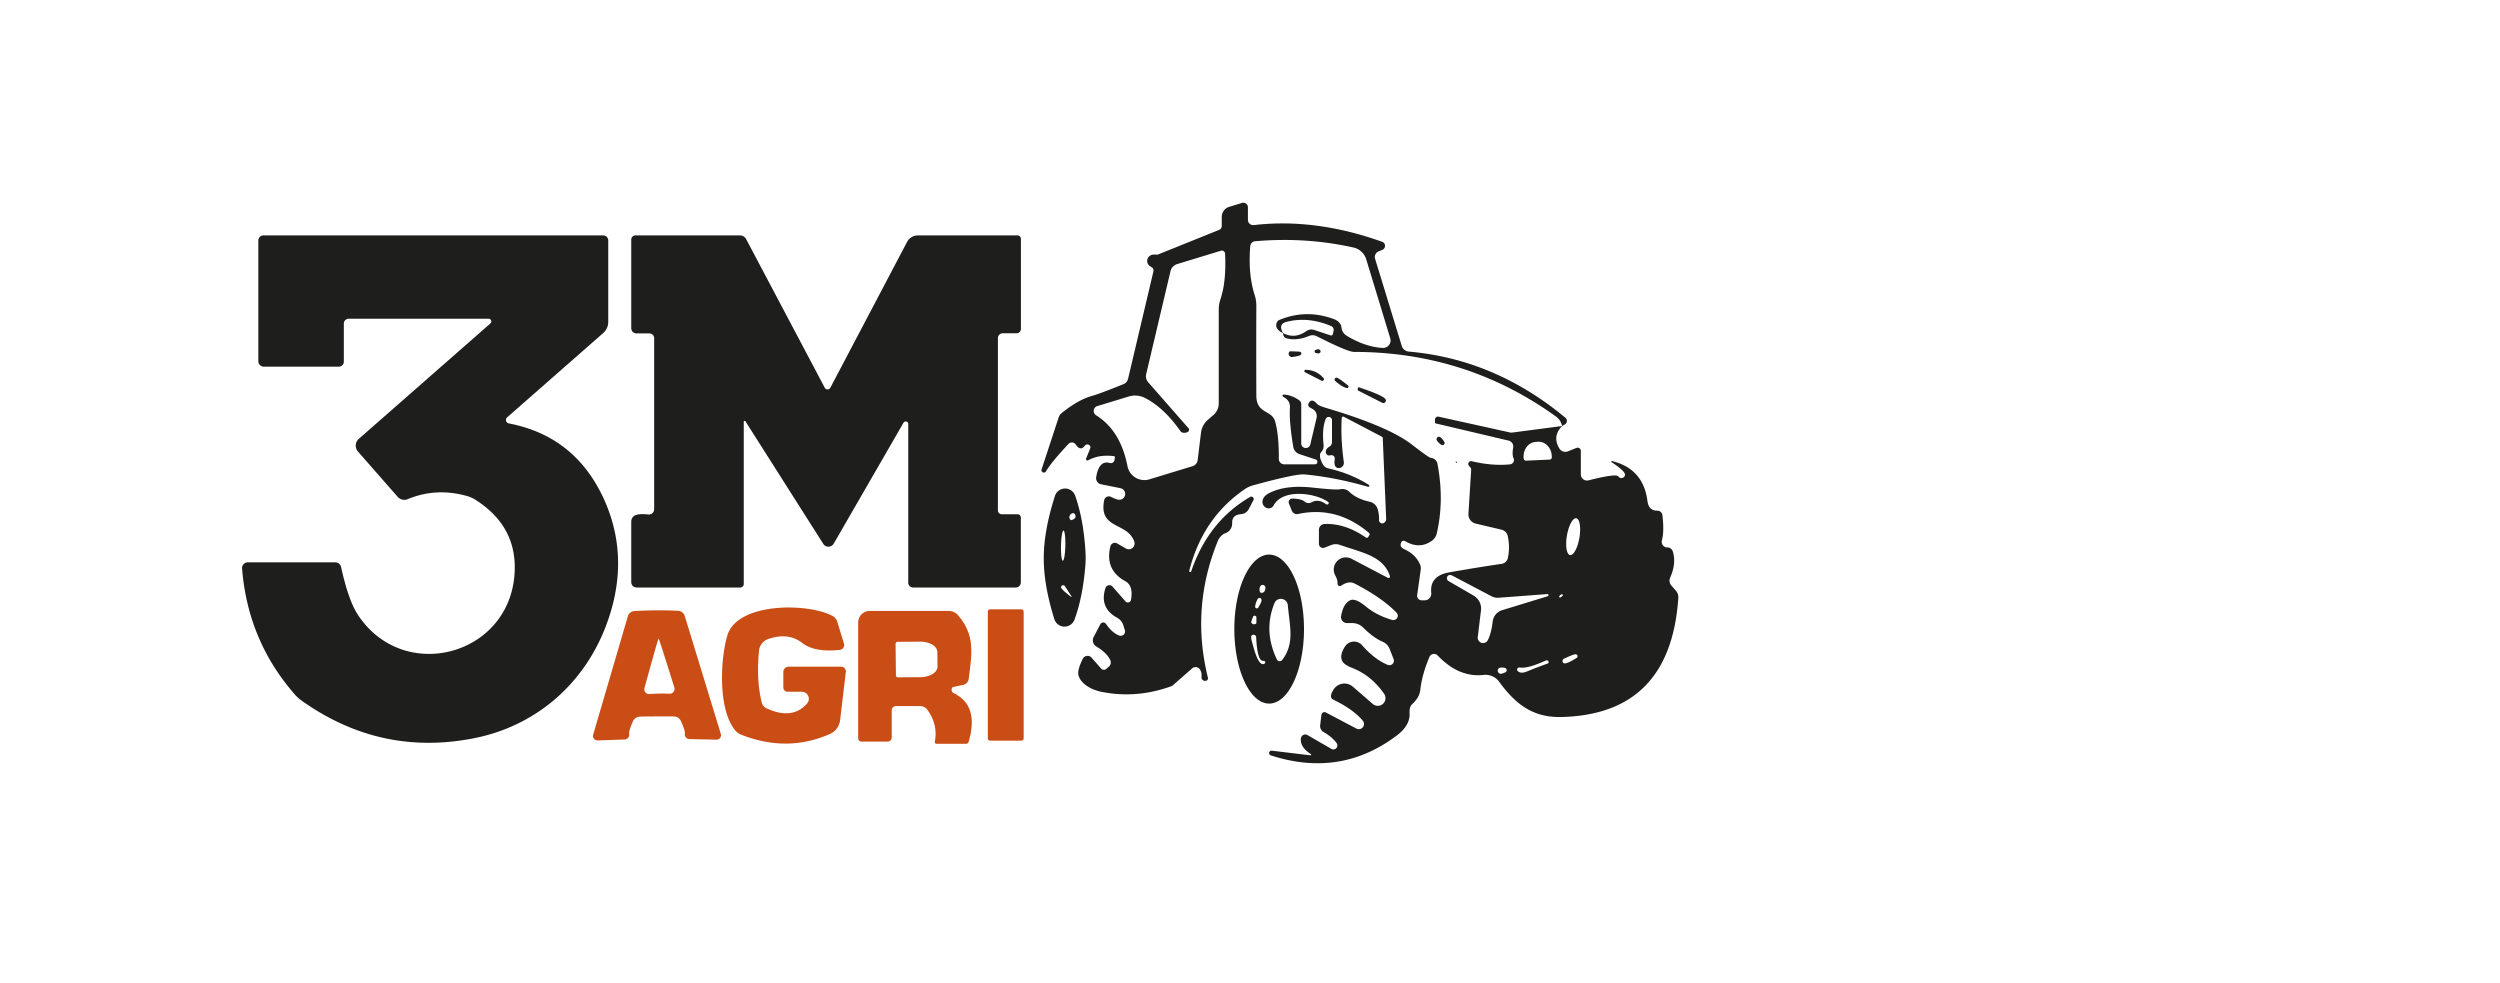<?xml version="1.0" encoding="UTF-8" standalone="no"?>
<!DOCTYPE svg PUBLIC "-//W3C//DTD SVG 1.1//EN" "http://www.w3.org/Graphics/SVG/1.1/DTD/svg11.dtd">
<svg xmlns="http://www.w3.org/2000/svg" version="1.1" viewBox="0.00 0.00 300.00 118.00">
<path fill="#1e1e1c" d="
  M 187.46 51.12
  Q 187.26 50.37 186.74 50.00
  Q 175.97 42.23 162.48 42.23
  Q 161.73 42.23 157.99 40.34
  A 1.07 1.06 46.7 0 0 157.10 40.31
  Q 155.62 40.93 154.40 40.60
  Q 153.97 40.48 153.97 39.97
  Q 155.37 40.72 156.78 39.72
  A 1.04 1.03 36.5 0 1 157.69 39.59
  L 159.68 40.25
  A 0.21 0.21 0.0 0 0 159.94 40.10
  L 160.03 39.72
  A 0.52 0.51 -71.6 0 0 159.74 39.13
  Q 156.96 37.95 154.36 38.63
  Q 153.35 38.89 153.97 39.97
  Q 152.93 39.50 153.20 38.74
  A 0.57 0.56 87.7 0 1 153.51 38.40
  Q 156.78 37.04 160.14 38.32
  A 1.38 1.38 0.0 0 1 160.94 39.09
  Q 160.94 39.10 160.99 39.38
  A 1.28 1.28 0.0 0 0 161.59 40.28
  Q 163.80 41.63 165.92 41.75
  A 0.90 0.90 0.0 0 0 166.83 40.59
  L 163.94 31.10
  A 2.07 2.05 87.2 0 0 162.41 29.70
  Q 156.65 28.42 150.61 28.95
  A 0.64 0.64 0.0 0 0 150.03 29.54
  Q 149.76 32.92 150.56 35.40
  A 4.25 4.08 -55.1 0 1 150.76 36.68
  Q 150.74 42.08 150.76 47.49
  C 150.78 49.71 152.64 49.16 153.02 50.59
  Q 153.48 52.27 153.46 55.07
  A 0.65 0.65 0.0 0 0 154.11 55.72
  L 157.76 55.72
  A 0.30 0.30 0.0 0 0 157.86 55.13
  L 155.95 54.50
  A 1.12 1.11 4.4 0 1 155.19 53.62
  Q 154.69 50.58 154.79 48.97
  Q 154.86 48.05 153.97 47.61
  A 0.14 0.14 0.0 0 1 154.04 47.35
  Q 155.00 47.39 155.90 48.03
  A 0.57 0.57 0.0 0 1 156.15 48.50
  L 156.15 53.24
  A 0.55 0.55 0.0 0 0 157.23 53.36
  L 157.99 50.14
  A 0.97 0.96 21.7 0 0 157.53 49.09
  L 157.16 48.88
  A 0.35 0.34 27.8 0 1 157.02 48.44
  Q 157.37 47.70 158.03 48.45
  Q 158.24 48.69 159.12 48.95
  Q 166.65 51.18 169.47 53.38
  Q 171.46 54.92 171.68 54.94
  A 0.90 0.89 -2.8 0 1 172.50 55.67
  Q 173.33 60.06 172.41 64.02
  A 1.44 1.44 0.0 0 1 171.84 64.88
  Q 170.35 65.96 168.62 64.94
  A 0.33 0.33 0.0 0 0 168.15 65.08
  Q 168.04 65.32 168.09 65.50
  Q 168.15 65.74 168.55 65.92
  Q 169.91 66.55 170.42 67.77
  A 1.16 1.10 39.6 0 1 170.49 68.34
  L 170.06 71.42
  A 0.55 0.55 0.0 0 0 170.60 72.04
  L 170.95 72.04
  A 0.81 0.81 0.0 0 0 171.75 71.14
  Q 171.54 69.09 173.93 68.68
  Q 177.28 68.09 180.20 67.66
  A 0.89 0.89 0.0 0 0 180.94 66.97
  Q 181.22 65.65 180.93 64.33
  A 1.01 1.00 1.0 0 0 180.18 63.56
  L 177.08 62.83
  A 1.14 1.13 8.3 0 1 176.21 61.67
  L 176.54 56.39
  A 0.45 0.45 0.0 0 0 176.42 56.06
  Q 176.31 55.95 176.25 55.85
  A 0.33 0.33 0.0 0 1 176.61 55.35
  Q 179.12 55.94 181.21 55.72
  A 0.52 0.52 0.0 0 0 181.63 54.99
  Q 181.43 54.58 181.58 53.71
  A 0.74 0.74 0.0 0 0 181.02 52.87
  L 172.29 50.81
  A 0.11 0.11 0.0 0 1 172.20 50.70
  L 172.20 50.35
  A 0.36 0.35 -83.6 0 1 172.63 50.00
  L 181.27 51.91
  A 0.53 0.48 47.9 0 0 181.37 51.92
  L 187.46 51.12
  Q 186.24 52.35 187.12 53.81
  A 0.84 0.83 63.4 0 0 188.15 54.16
  L 189.18 53.75
  A 0.38 0.38 0.0 0 1 189.70 54.10
  L 189.70 56.92
  A 0.74 0.74 0.0 0 0 190.63 57.64
  Q 193.95 56.80 194.20 57.17
  A 0.44 0.44 0.0 0 0 195.00 57.01
  Q 195.08 56.57 193.39 55.46
  A 0.07 0.07 0.0 0 1 193.45 55.33
  Q 197.19 56.24 197.69 60.10
  Q 197.84 61.29 198.88 61.28
  A 0.62 0.61 86.9 0 1 199.49 61.83
  Q 199.72 63.78 199.43 64.83
  A 0.69 0.69 0.0 0 0 199.92 65.68
  Q 199.93 65.68 200.11 65.69
  A 0.69 0.68 81.9 0 1 200.73 66.16
  Q 201.19 67.57 200.42 69.31
  A 0.89 0.88 -53.9 0 0 200.57 70.27
  L 201.12 70.90
  A 1.17 1.15 26.7 0 1 201.40 71.73
  Q 200.46 85.73 187.37 86.04
  C 183.84 86.13 181.78 84.38 179.89 81.80
  A 2.02 2.01 -21.3 0 0 178.04 80.99
  Q 175.06 81.33 172.52 78.66
  A 0.60 0.60 0.0 0 0 171.53 78.84
  Q 170.64 80.95 170.44 82.76
  A 2.50 2.37 63.1 0 1 170.20 83.57
  Q 169.98 84.01 169.43 84.53
  Q 169.11 84.83 169.15 85.60
  Q 169.22 87.02 167.68 88.21
  Q 160.89 93.38 152.48 90.64
  A 0.29 0.29 0.0 0 1 152.60 90.08
  L 157.25 90.64
  A 0.08 0.08 0.0 0 0 157.30 90.49
  Q 156.02 89.68 156.10 88.63
  A 0.54 0.53 -72.7 0 1 156.90 88.21
  L 159.77 89.87
  A 0.48 0.48 0.0 0 0 160.40 89.18
  Q 159.84 88.42 158.84 87.85
  A 0.83 0.82 -72.1 0 1 158.42 87.02
  L 158.57 85.79
  A 0.37 0.37 0.0 0 1 159.11 85.50
  L 162.77 87.43
  A 0.62 0.62 0.0 0 0 163.54 86.49
  Q 162.41 85.13 160.00 83.96
  Q 159.42 83.68 160.04 82.73
  A 1.54 1.54 0.0 0 1 162.34 82.40
  L 164.73 84.47
  A 0.92 0.92 0.0 0 0 166.09 83.25
  Q 164.56 81.05 162.28 80.16
  Q 161.20 79.74 161.02 79.21
  Q 160.78 78.54 161.40 77.58
  A 1.29 1.29 0.0 0 1 163.46 77.44
  Q 164.93 79.12 166.52 79.78
  A 0.54 0.54 0.0 0 0 167.23 79.08
  L 166.75 77.86
  A 1.59 1.56 89.8 0 0 165.90 77.00
  Q 164.82 76.54 163.57 75.30
  A 1.86 1.85 -22.6 0 0 162.27 74.77
  L 161.65 74.77
  A 0.73 0.73 0.0 0 1 160.93 73.91
  Q 161.22 72.39 162.03 72.03
  Q 162.65 71.75 163.88 72.76
  Q 165.21 73.86 167.05 74.39
  A 0.53 0.53 0.0 0 0 167.58 73.51
  Q 165.74 71.65 162.52 70.01
  Q 161.85 69.67 160.94 70.28
  A 0.29 0.28 75.1 0 1 160.50 70.02
  Q 160.53 69.60 160.23 69.05
  A 1.46 1.46 0.0 0 1 162.18 67.05
  L 166.54 69.34
  A 0.18 0.17 -84.5 0 0 166.79 69.13
  C 166.00 66.73 163.56 66.35 160.76 65.38
  A 1.46 1.45 -46.6 0 0 159.73 65.41
  L 158.94 65.72
  A 0.49 0.49 0.0 0 1 158.27 65.26
  L 158.27 63.58
  A 0.70 0.70 0.0 0 1 158.94 62.88
  Q 161.40 62.77 163.90 64.50
  A 0.21 0.20 32.6 0 0 164.19 64.44
  L 164.33 64.20
  A 0.20 0.19 35.3 0 0 164.28 63.95
  Q 160.41 60.68 155.77 61.68
  A 0.66 0.66 0.0 0 1 155.02 61.29
  L 154.67 60.42
  A 0.43 0.43 0.0 0 1 155.08 59.83
  Q 156.16 59.85 156.55 60.19
  A 0.74 0.73 -38.4 0 0 157.38 60.28
  Q 158.21 59.82 159.13 60.51
  A 0.21 0.21 0.0 0 0 159.42 60.46
  A 0.16 0.16 0.0 0 0 159.39 60.24
  C 157.81 59.12 153.90 58.62 152.83 60.66
  A 0.76 0.71 67.8 0 1 151.51 60.05
  Q 151.65 59.52 152.21 59.22
  Q 154.20 58.15 157.51 58.51
  Q 160.31 58.82 160.81 58.71
  A 1.20 1.20 0.0 0 1 161.92 59.02
  Q 162.81 59.87 164.36 60.21
  A 1.28 1.27 -1.9 0 1 165.32 61.10
  Q 165.51 61.73 165.48 62.40
  A 0.40 0.40 0.0 0 0 166.00 62.79
  L 166.10 62.73
  A 0.55 0.54 -18.2 0 0 166.34 62.26
  L 165.93 52.57
  A 0.18 0.18 0.0 0 0 165.83 52.41
  L 161.26 50.01
  A 0.17 0.17 0.0 0 0 161.01 50.15
  Q 160.86 52.55 161.26 55.46
  A 0.62 0.62 0.0 0 1 160.56 56.16
  Q 160.02 56.08 160.17 55.08
  A 0.40 0.40 0.0 0 0 159.74 54.62
  Q 159.69 54.62 159.58 54.65
  A 0.40 0.39 73.7 0 1 159.13 54.40
  Q 158.96 53.94 159.55 53.58
  A 0.59 0.59 0.0 0 0 159.84 53.07
  L 159.84 50.40
  A 0.39 0.39 0.0 0 0 159.10 50.25
  Q 158.62 51.37 158.83 53.40
  A 1.12 1.09 -27.1 0 1 158.54 54.26
  Q 158.17 54.68 158.75 55.73
  A 0.99 0.98 81.8 0 0 159.37 56.20
  Q 162.08 56.81 164.27 58.19
  A 0.13 0.13 0.0 0 1 164.17 58.42
  Q 160.20 57.27 156.54 56.93
  Q 155.48 56.84 150.37 58.24
  A 3.36 3.19 18.6 0 0 149.36 58.71
  Q 144.31 62.17 142.71 68.50
  A 0.09 0.09 0.0 0 0 142.77 68.62
  L 142.77 68.63
  A 0.14 0.14 0.0 0 0 142.95 68.55
  Q 145.00 62.54 150.02 59.63
  A 0.29 0.29 0.0 0 1 150.42 60.01
  L 149.85 61.09
  A 1.12 1.12 0.0 0 1 148.92 61.70
  Q 147.82 61.78 147.86 62.78
  A 1.25 1.24 79.0 0 1 147.05 63.99
  Q 146.93 64.03 146.90 64.04
  A 1.84 1.82 -4.7 0 0 146.13 64.94
  Q 142.88 72.94 144.95 81.33
  A 0.30 0.30 0.0 0 1 144.69 81.70
  L 144.64 81.70
  A 0.42 0.42 0.0 0 1 144.18 81.24
  Q 144.24 80.77 144.02 80.38
  A 0.63 0.63 0.0 0 0 143.05 80.21
  L 140.74 82.24
  A 0.73 0.70 -72.6 0 1 140.52 82.36
  Q 136.35 83.86 132.18 83.02
  A 3.33 1.99 9.6 0 1 129.39 80.64
  Q 129.44 80.06 129.93 79.06
  A 0.65 0.64 -52.4 0 1 130.99 78.92
  L 132.13 80.22
  A 0.45 0.45 0.0 0 0 132.77 80.26
  L 133.07 79.99
  A 0.65 0.65 0.0 0 0 133.23 79.21
  Q 132.82 78.33 131.56 77.58
  A 0.86 0.86 0.0 0 1 131.24 76.44
  L 132.04 74.91
  A 0.40 0.40 0.0 0 1 132.73 74.88
  Q 133.43 75.92 134.29 76.26
  A 0.52 0.52 0.0 0 0 134.98 75.62
  L 134.81 75.06
  A 1.59 1.58 -84.3 0 0 134.04 74.12
  Q 131.90 72.94 132.65 70.58
  A 0.50 0.50 0.0 0 1 133.51 70.40
  L 135.06 72.17
  A 0.38 0.38 0.0 0 0 135.72 71.98
  Q 136.02 70.27 135.03 69.74
  Q 132.55 68.38 133.25 65.55
  A 0.55 0.55 0.0 0 1 134.05 65.21
  L 135.11 65.82
  A 0.70 0.69 -84.8 0 0 136.11 64.98
  C 135.27 62.62 131.81 63.55 132.50 60.03
  A 0.58 0.58 0.0 0 1 133.34 59.63
  Q 134.01 59.98 134.34 59.97
  A 0.70 0.70 0.0 0 0 134.44 58.58
  L 132.12 58.11
  A 0.74 0.74 0.0 0 1 131.54 57.28
  Q 131.87 55.19 133.18 55.56
  A 0.46 0.45 -79.1 0 0 133.75 55.17
  L 133.79 54.90
  A 0.15 0.14 -83.7 0 0 133.67 54.74
  Q 131.90 54.51 130.58 55.24
  A 0.18 0.18 0.0 0 1 130.33 55.02
  Q 130.86 53.75 130.86 53.68
  A 0.38 0.38 0.0 0 0 130.18 53.48
  Q 129.65 54.19 129.09 53.34
  A 0.56 0.56 0.0 0 0 128.22 53.27
  Q 126.16 55.47 125.53 56.54
  A 0.29 0.29 0.0 0 1 125.00 56.30
  L 127.04 50.09
  A 1.13 1.08 -11.6 0 1 127.40 49.57
  Q 129.35 47.99 131.00 47.52
  Q 132.00 47.24 134.81 46.10
  A 0.93 0.93 0.0 0 0 135.37 45.45
  L 138.41 32.57
  A 0.48 0.46 -60.6 0 0 138.30 32.14
  Q 138.29 32.13 138.00 31.94
  A 0.76 0.75 -35.9 0 1 138.23 30.58
  Q 138.45 30.52 138.83 30.56
  A 0.18 0.17 -47.9 0 0 138.93 30.55
  L 146.29 27.59
  A 0.51 0.50 -11.2 0 0 146.61 27.12
  L 146.61 26.03
  A 1.26 1.26 0.0 0 1 147.51 24.82
  L 149.04 24.35
  A 0.55 0.55 0.0 0 1 149.75 24.87
  L 149.75 26.38
  A 0.63 0.63 0.0 0 0 150.46 27.01
  Q 157.86 26.15 165.87 29.02
  A 0.52 0.51 -45.8 0 1 165.88 29.98
  L 165.44 30.16
  A 0.74 0.73 -19.3 0 0 165.01 31.05
  L 168.21 41.51
  A 0.97 0.97 0.0 0 0 169.05 42.19
  Q 179.38 43.09 187.85 50.13
  A 0.49 0.49 0.0 0 1 187.77 50.94
  L 187.46 51.12
  Z
  M 131.54 49.84
  Q 134.47 51.67 135.30 55.95
  A 2.07 2.06 -14.1 0 0 137.93 57.52
  L 143.11 55.94
  A 0.88 0.85 -5.8 0 0 143.72 55.21
  L 144.12 51.92
  A 2.43 2.41 -17.4 0 1 144.92 50.40
  L 145.64 49.77
  A 1.82 1.81 69.4 0 0 146.25 48.41
  L 146.25 37.16
  A 4.00 3.91 -36.2 0 1 146.46 35.89
  Q 147.17 33.78 147.01 30.45
  A 0.39 0.39 0.0 0 0 146.50 30.09
  L 141.26 31.69
  A 1.18 1.16 88.8 0 0 140.46 32.54
  L 137.54 44.90
  A 1.11 1.09 31.2 0 0 137.79 45.88
  L 142.64 51.41
  A 0.25 0.20 -69.7 0 1 142.69 51.56
  Q 142.66 51.97 141.99 51.93
  A 0.43 0.43 0.0 0 1 141.67 51.76
  Q 139.70 48.94 137.41 47.76
  A 2.63 2.59 49.8 0 0 135.45 47.58
  L 131.68 48.73
  A 0.61 0.61 0.0 0 0 131.54 49.84
  Z
  M 183.12 55.28
  L 185.96 55.15
  A 0.27 0.27 0.0 0 0 186.22 54.87
  L 186.21 54.70
  A 1.76 1.55 87.4 0 0 184.58 53.01
  L 184.30 53.03
  A 1.76 1.55 87.4 0 0 182.83 54.86
  L 182.84 55.03
  A 0.27 0.27 0.0 0 0 183.12 55.28
  Z
  M 188.406 66.609
  A 2.24 0.76 99.6 0 0 189.529 64.527
  A 2.24 0.76 99.6 0 0 189.154 62.191
  A 2.24 0.76 99.6 0 0 188.031 64.273
  A 2.24 0.76 99.6 0 0 188.406 66.609
  Z
  M 178.53 76.83
  Q 178.96 76.01 179.12 74.59
  A 1.65 1.63 85.1 0 1 180.26 73.22
  L 185.72 71.55
  A 0.13 0.13 0.0 0 0 185.67 71.29
  L 179.84 71.73
  A 1.65 1.59 -32.1 0 1 178.98 71.55
  L 174.21 69.04
  A 0.39 0.39 0.0 0 0 173.83 69.73
  L 176.83 71.47
  A 1.79 1.78 18.4 0 1 177.72 73.23
  L 177.33 76.46
  A 0.64 0.64 0.0 0 0 178.53 76.83
  Z
  M 187.44 71.31
  Q 187.30 71.32 187.13 71.52
  A 0.11 0.11 0.0 0 0 187.28 71.68
  L 187.51 71.50
  A 0.11 0.11 0.0 0 0 187.44 71.31
  Z
  M 187.71 79.60
  Q 188.00 79.69 189.18 78.96
  A 0.24 0.24 0.0 0 0 189.08 78.51
  Q 188.85 78.49 187.67 79.05
  A 0.30 0.29 -49.2 0 0 187.71 79.60
  Z
  M 182.14 80.54
  Q 182.51 80.88 183.25 80.57
  Q 184.46 80.07 185.73 79.62
  A 0.17 0.17 0.0 0 0 185.83 79.41
  L 185.83 79.40
  A 0.24 0.24 0.0 0 0 185.50 79.26
  Q 183.28 80.27 182.36 80.10
  A 0.26 0.25 -18.6 0 0 182.14 80.54
  Z
  M 180.02 80.85
  Q 180.18 80.89 180.64 80.68
  A 0.29 0.28 36.9 0 0 180.56 80.14
  Q 180.01 80.05 179.85 80.20
  A 0.39 0.38 30.6 0 0 180.02 80.85
  Z"
/>
<path fill="#1e1e1c" d="
  M 58.64 38.25
  L 41.83 38.25
  A 0.58 0.57 90.0 0 0 41.26 38.83
  L 41.26 43.40
  A 0.60 0.60 0.0 0 1 40.66 44.00
  L 31.66 44.00
  A 0.66 0.66 0.0 0 1 31.00 43.34
  L 31.00 28.86
  A 0.61 0.61 0.0 0 1 31.61 28.25
  L 72.39 28.25
  A 0.60 0.60 0.0 0 1 72.99 28.85
  L 72.99 38.63
  A 1.78 1.77 -20.7 0 1 72.39 39.96
  L 60.86 50.08
  A 0.42 0.42 0.0 0 0 61.06 50.81
  Q 69.16 52.36 72.59 60.16
  Q 75.75 67.39 72.60 75.40
  C 69.89 82.27 64.17 87.12 56.97 88.57
  Q 45.71 90.83 36.20 84.08
  A 4.82 4.58 -1.5 0 1 35.39 83.35
  Q 29.74 76.90 29.05 68.23
  A 0.69 0.69 0.0 0 1 29.74 67.48
  L 40.23 67.48
  A 0.72 0.72 0.0 0 1 40.93 68.04
  Q 41.81 72.05 42.95 73.78
  C 48.51 82.23 61.60 78.58 61.77 68.27
  Q 61.86 63.00 57.00 59.94
  A 3.73 3.56 -19.7 0 0 56.10 59.54
  Q 52.36 58.47 48.92 59.90
  A 1.05 1.05 0.0 0 1 47.73 59.63
  L 42.96 54.19
  A 1.08 1.08 0.0 0 1 43.06 52.66
  L 58.85 38.81
  A 0.32 0.32 0.0 0 0 58.64 38.25
  Z"
/>
<path fill="#1e1e1c" d="
  M 89.46 50.57
  A 0.11 0.11 0.0 0 0 89.25 50.63
  L 89.25 70.08
  A 0.42 0.42 0.0 0 1 88.83 70.50
  L 76.39 70.50
  A 0.64 0.64 0.0 0 1 75.75 69.86
  L 75.75 62.59
  A 0.84 0.84 0.0 0 1 76.40 61.77
  Q 76.98 61.64 77.78 61.74
  A 0.64 0.64 0.0 0 0 78.50 61.11
  L 78.50 40.58
  A 0.57 0.57 0.0 0 0 77.93 40.01
  L 76.37 40.01
  A 0.63 0.62 -90.0 0 1 75.75 39.38
  L 75.75 28.75
  A 0.50 0.50 0.0 0 1 76.25 28.25
  L 88.80 28.25
  A 0.84 0.81 -13.7 0 1 89.53 28.68
  L 98.97 46.53
  A 0.38 0.38 0.0 0 0 99.64 46.53
  L 108.85 29.03
  A 1.47 1.46 13.7 0 1 110.15 28.25
  L 122.10 28.25
  A 0.42 0.41 -90.0 0 1 122.51 28.67
  L 122.51 39.47
  A 0.52 0.51 90.0 0 1 122.00 39.99
  L 120.34 39.99
  A 0.59 0.59 0.0 0 0 119.75 40.58
  L 119.75 61.25
  A 0.46 0.46 0.0 0 0 120.21 61.71
  L 122.12 61.71
  A 0.39 0.38 90.0 0 1 122.50 62.10
  L 122.50 69.90
  A 0.60 0.60 0.0 0 1 121.90 70.50
  L 109.57 70.50
  A 0.58 0.58 0.0 0 1 108.99 69.92
  L 108.99 50.88
  A 0.31 0.30 -30.2 0 0 108.42 50.73
  L 100.05 65.23
  A 0.74 0.73 -46.2 0 1 98.79 65.26
  L 89.46 50.57
  Z"
/>
<path fill="#1e1e1c" d="
  M 158.30 42.39
  Q 158.14 42.44 157.88 42.35
  A 0.19 0.19 0.0 0 1 157.86 42.00
  Q 158.15 41.86 158.33 41.95
  A 0.24 0.23 50.5 0 1 158.30 42.39
  Z"
/>
<path fill="#1e1e1c" d="
  M 156.05 42.61
  Q 155.87 42.73 155.08 42.84
  A 0.39 0.39 0.0 0 1 154.76 42.17
  Q 154.79 42.14 155.94 42.20
  A 0.22 0.22 0.0 0 1 156.05 42.61
  Z"
/>
<path fill="#1e1e1c" d="
  M 156.72 44.38
  Q 157.99 44.41 158.83 45.38
  A 0.17 0.13 55.1 0 1 158.82 45.62
  Q 158.79 45.64 158.76 45.67
  A 0.11 0.09 -55.9 0 1 158.63 45.71
  L 156.64 44.69
  A 0.16 0.16 0.0 0 1 156.72 44.38
  Z"
/>
<path fill="#1e1e1c" d="
  M 161.61 46.57
  Q 161.02 46.42 160.23 45.72
  A 0.23 0.23 0.0 0 1 160.41 45.32
  Q 160.62 45.35 161.77 46.26
  A 0.18 0.18 0.0 0 1 161.61 46.57
  Z"
/>
<path fill="#1e1e1c" d="
  M 165.86 48.33
  L 162.98 46.87
  A 0.07 0.07 0.0 0 1 162.95 46.84
  Q 162.88 46.69 162.99 46.47
  A 0.02 0.01 -58.3 0 1 163.01 46.46
  Q 165.89 47.41 166.24 47.88
  A 0.30 0.30 0.0 0 1 165.86 48.33
  Z"
/>
<path fill="#1e1e1c" d="
  M 172.98 53.39
  Q 172.76 53.28 172.45 52.90
  A 0.30 0.30 0.0 0 1 172.76 52.42
  Q 172.94 52.46 173.31 53.01
  A 0.26 0.26 0.0 0 1 172.98 53.39
  Z"
/>
<path fill="#1e1e1c" d="
  M 174.70 55.37
  Q 174.76 55.38 174.80 55.41
  A 0.09 0.04 65.5 0 1 174.80 55.55
  Q 174.77 55.53 174.75 55.51
  A 0.11 0.04 49.5 0 1 174.70 55.37
  Z"
/>
<path fill="#1e1e1c" d="
  M 130.28 66.93
  Q 130.28 67.34 130.25 67.75
  Q 129.96 71.57 128.94 74.36
  A 1.28 1.28 0.0 0 1 126.52 74.30
  Q 125.23 70.17 125.25 66.90
  Q 125.27 63.64 126.59 59.52
  A 1.28 1.28 0.0 0 1 129.02 59.48
  Q 130.01 62.28 130.25 66.10
  Q 130.28 66.52 130.28 66.93
  Z
  M 128.69 61.59
  A 0.49 0.46 -31.0 0 0 128.46 62.38
  Q 128.55 62.47 128.81 62.32
  Q 129.23 62.09 128.97 61.68
  Q 128.87 61.54 128.69 61.59
  Z
  M 127.539 67.29
  A 1.81 0.26 91.3 0 0 127.84 65.486
  A 1.81 0.26 91.3 0 0 127.621 63.67
  A 1.81 0.26 91.3 0 0 127.32 65.474
  A 1.81 0.26 91.3 0 0 127.539 67.29
  Z
  M 128.58 71.56
  L 127.79 70.34
  A 0.25 0.25 0.0 0 0 127.33 70.49
  Q 127.34 70.71 128.52 71.62
  A 0.04 0.04 0.0 0 0 128.58 71.56
  Z"
/>
<path fill="#1e1e1c" d="
  M 152.3 84.43
  A 8.94 4.18 90.0 0 1 148.12 75.49
  A 8.94 4.18 90.0 0 1 152.3 66.55
  A 8.94 4.18 90.0 0 1 156.48 75.49
  A 8.94 4.18 90.0 0 1 152.3 84.43
  Z
  M 151.85 70.57
  A 0.34 0.32 73.2 0 0 151.32 70.26
  Q 151.11 70.44 151.15 70.83
  Q 151.19 71.25 151.55 71.11
  Q 151.82 71.01 151.85 70.57
  Z
  M 150.99 72.91
  Q 151.37 72.29 151.39 72.04
  A 0.25 0.25 0.0 0 0 150.92 71.89
  Q 150.68 72.29 150.62 72.78
  A 0.20 0.20 0.0 0 0 150.99 72.91
  Z
  M 153.23 79.14
  A 0.37 0.37 0.0 0 0 153.86 79.20
  C 155.39 77.20 154.76 75.19 154.54 72.62
  A 0.84 0.83 53.8 0 0 152.94 72.37
  Q 151.58 75.70 153.23 79.14
  Z
  M 150.76 74.80
  Q 150.77 74.79 150.77 74.11
  A 0.21 0.21 0.0 0 0 150.36 74.03
  Q 150.13 74.63 150.14 74.66
  A 0.37 0.37 0.0 0 0 150.76 74.80
  Z
  M 151.59 79.30
  Q 150.88 79.37 150.74 76.47
  A 0.31 0.31 0.0 0 0 150.17 76.31
  Q 150.08 76.43 150.24 77.03
  Q 150.32 77.31 150.46 77.82
  Q 151.07 79.92 151.68 79.67
  A 0.19 0.19 0.0 0 0 151.59 79.30
  Z"
/>
<path fill="#ca4d15" d="
  M 100.79 77.98
  Q 97.77 78.32 96.26 77.15
  Q 94.61 75.87 92.22 76.67
  A 1.66 1.66 0.0 0 0 91.08 78.10
  Q 90.74 81.60 91.41 84.30
  A 1.04 1.04 0.0 0 0 91.99 85.00
  Q 95.08 86.43 96.85 84.42
  A 0.85 0.85 0.0 0 0 96.21 83.01
  L 94.51 83.01
  A 0.51 0.51 0.0 0 1 94.00 82.50
  L 94.00 80.64
  A 0.64 0.64 0.0 0 1 94.64 80.00
  L 100.93 80.00
  A 0.57 0.57 0.0 0 1 101.50 80.64
  L 100.81 86.44
  A 2.05 2.05 0.0 0 1 99.60 88.07
  Q 94.50 90.34 88.96 88.17
  A 1.90 1.78 79.9 0 1 88.17 87.58
  C 86.12 84.97 86.46 78.97 87.29 76.23
  C 88.49 72.29 96.89 72.31 99.90 73.91
  A 1.18 1.16 6.0 0 1 100.47 74.60
  L 101.28 77.24
  A 0.58 0.58 0.0 0 1 100.79 77.98
  Z"
/>
<rect fill="#ca4d15" x="118.54" y="73.12" width="4.30" height="15.76" rx="0.26"/>
<path fill="#ca4d15" d="
  M 78.75 73.24
  Q 80.19 73.23 81.39 73.30
  A 0.88 0.86 82.8 0 1 82.17 73.92
  L 86.50 88.07
  A 0.54 0.54 0.0 0 1 85.98 88.76
  L 82.73 88.69
  A 0.57 0.57 0.0 0 1 82.18 88.03
  Q 82.24 87.69 81.71 86.53
  A 0.93 0.92 -9.3 0 0 80.93 85.98
  Q 80.74 85.96 78.83 85.97
  Q 76.91 85.98 76.72 86.00
  A 0.93 0.92 8.7 0 0 75.95 86.56
  Q 75.44 87.73 75.50 88.07
  A 0.57 0.57 0.0 0 1 74.96 88.74
  L 71.71 88.85
  A 0.54 0.54 0.0 0 1 71.18 88.16
  L 75.34 73.96
  A 0.88 0.86 -83.4 0 1 76.12 73.33
  Q 77.31 73.25 78.75 73.24
  Z
  M 79.14 83.23
  Q 79.77 83.22 80.33 83.25
  A 0.59 0.58 -7.2 0 0 80.92 82.49
  Q 79.09 76.63 79.03 76.63
  Q 78.97 76.63 77.34 82.55
  A 0.59 0.58 5.3 0 0 77.96 83.29
  Q 78.51 83.24 79.14 83.23
  Z"
/>
<path fill="#ca4d15" d="
  M 112.18 89.01
  Q 112.57 86.95 111.29 85.18
  A 1.10 1.08 71.6 0 0 110.41 84.73
  L 107.51 84.73
  A 0.50 0.50 0.0 0 0 107.01 85.23
  L 107.01 88.48
  A 0.51 0.51 0.0 0 1 106.50 88.99
  L 103.37 88.99
  A 0.40 0.39 -90.0 0 1 102.98 88.59
  L 102.98 74.70
  A 1.39 1.39 0.0 0 1 104.37 73.31
  L 113.84 73.31
  A 1.49 1.47 -20.2 0 1 114.96 73.82
  C 117.05 76.25 116.62 78.47 116.25 81.44
  A 0.86 0.86 0.0 0 1 115.56 82.19
  Q 114.33 82.45 114.32 82.46
  A 0.45 0.45 0.0 0 0 114.45 83.18
  Q 117.52 84.67 116.24 89.01
  A 0.34 0.34 0.0 0 1 115.91 89.26
  L 112.38 89.26
  A 0.21 0.20 -84.2 0 1 112.18 89.01
  Z
  M 107.47 77.27
  L 107.51 81.03
  A 0.25 0.25 0.0 0 0 107.76 81.28
  L 110.46 81.26
  A 2.05 1.25 -0.5 0 0 112.50 79.99
  L 112.48 78.23
  A 2.05 1.25 -0.5 0 0 110.42 77.00
  L 107.72 77.02
  A 0.25 0.25 0.0 0 0 107.47 77.27
  Z"
/>
</svg>
